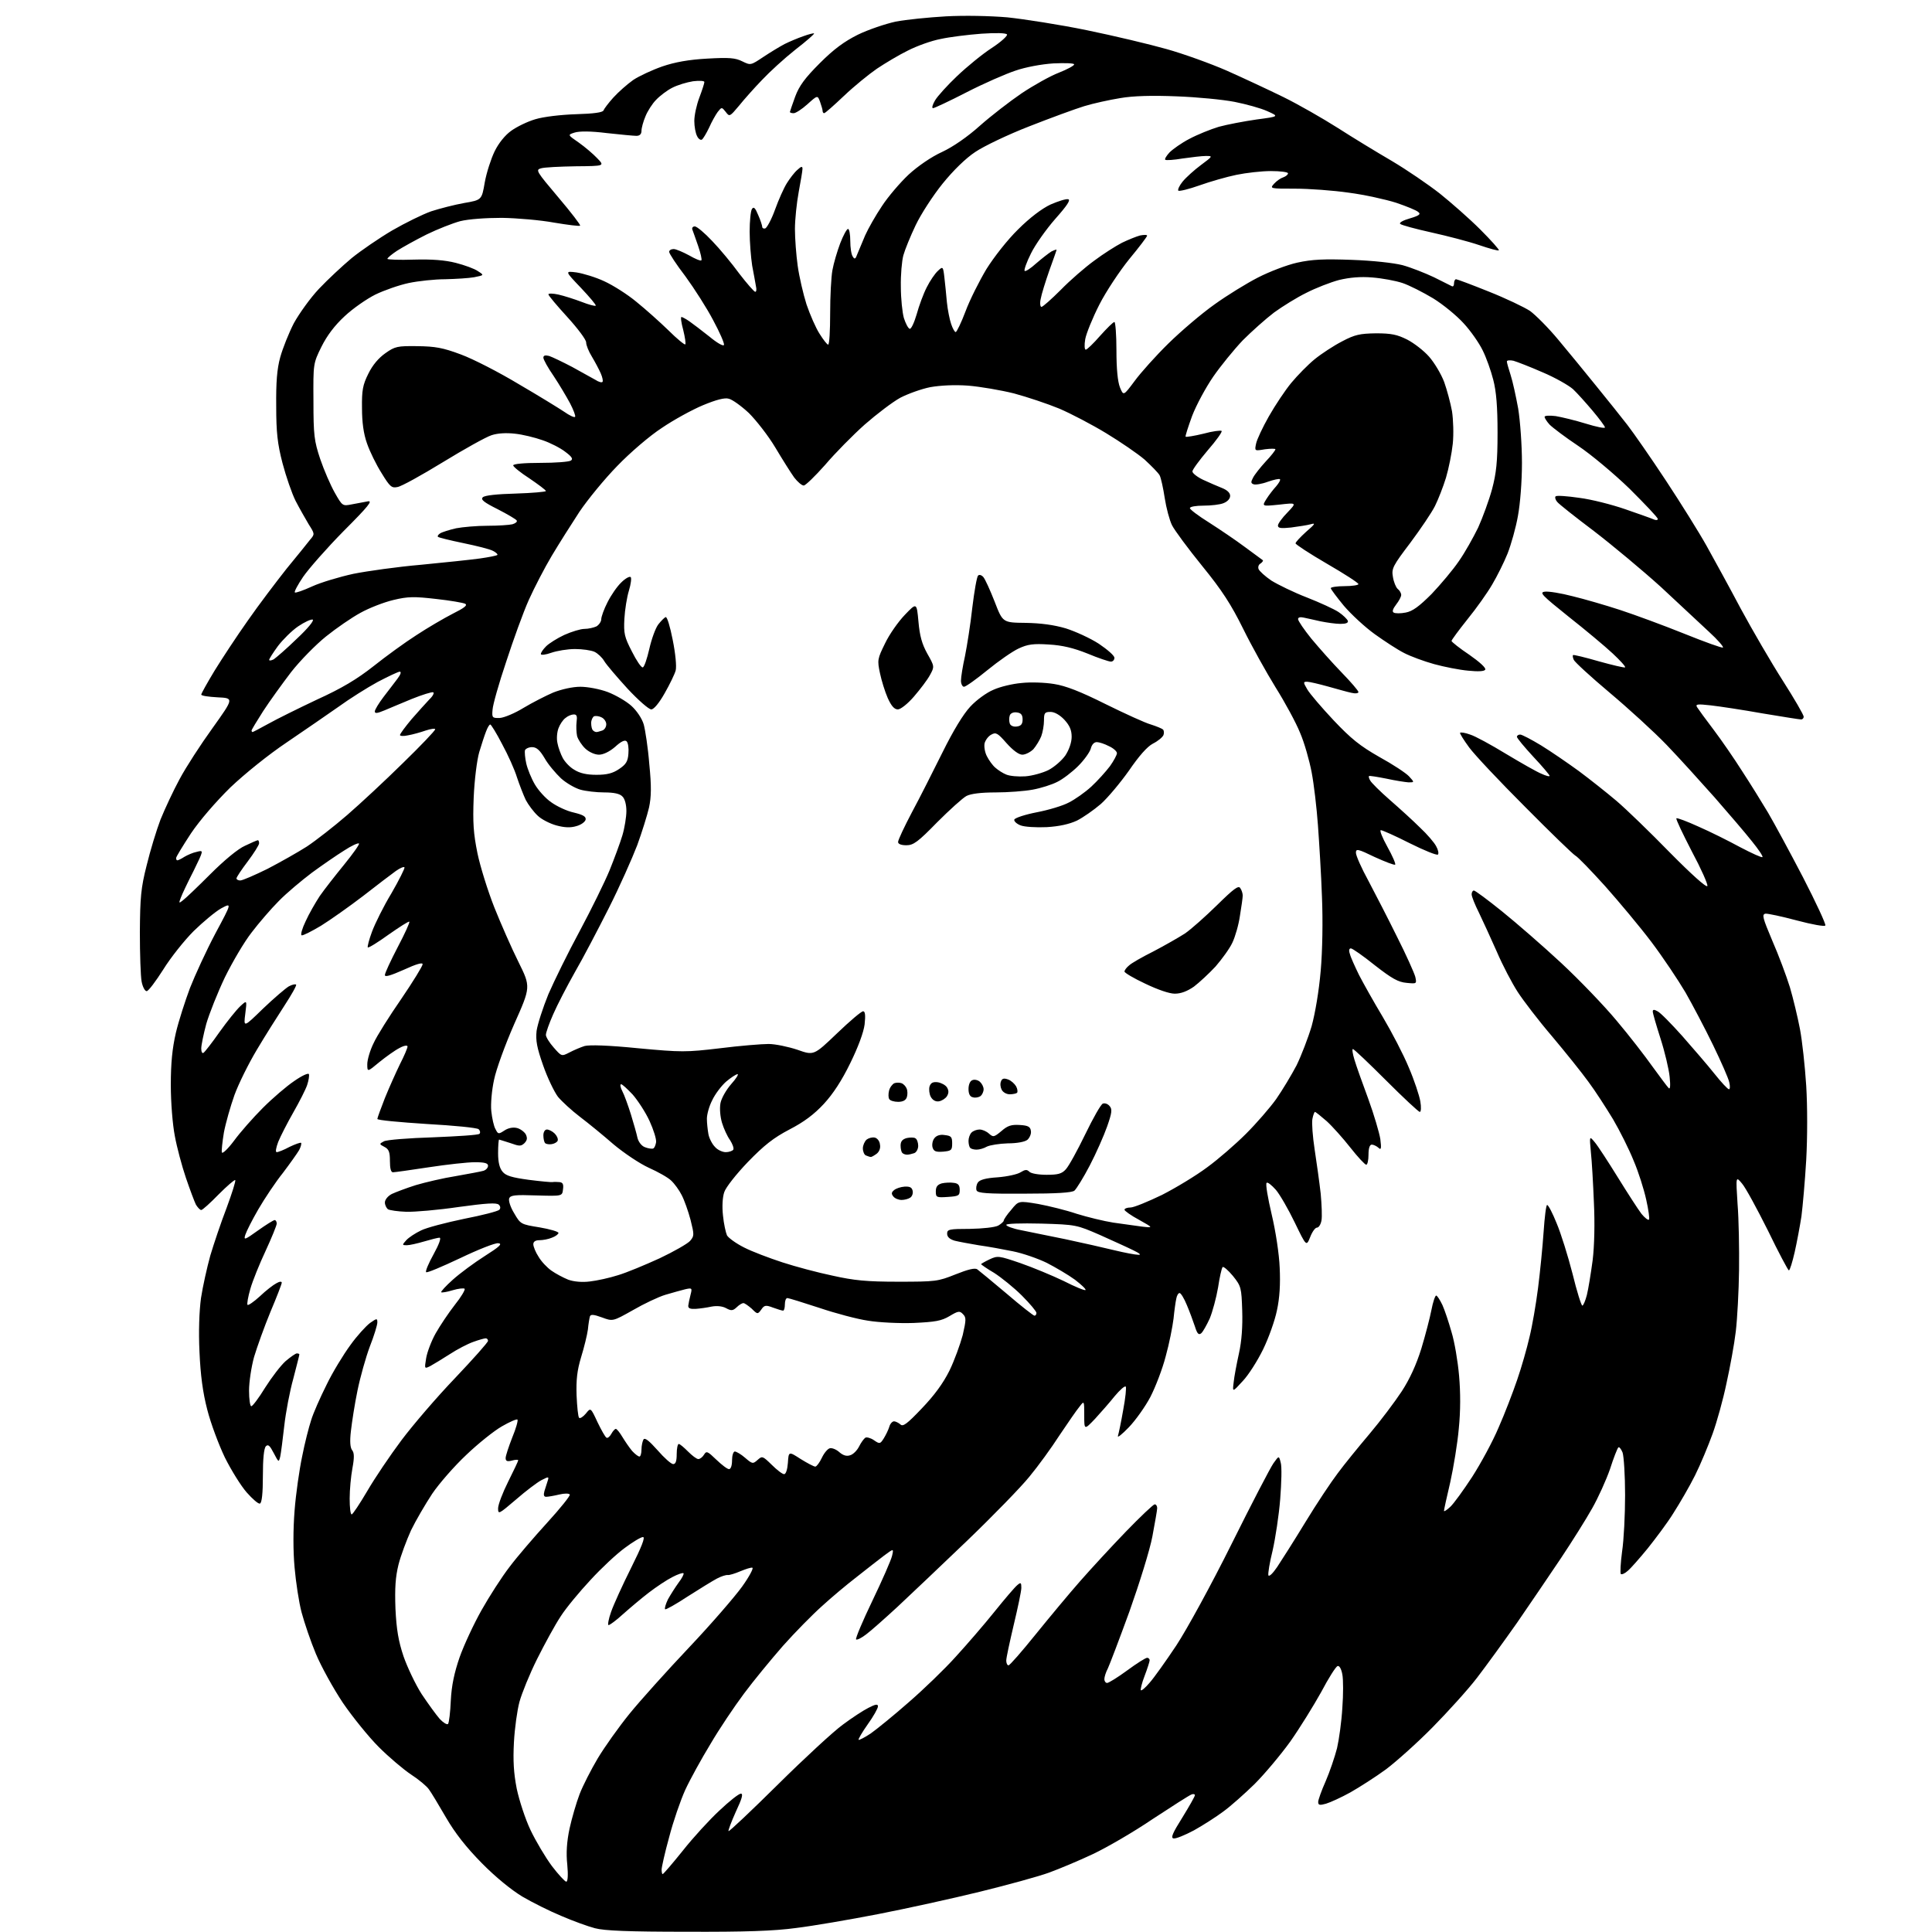 <?xml version="1.0" encoding="UTF-8" standalone="no"?>
<svg 
  version="1.1" 
  xmlns="http://www.w3.org/2000/svg" 
  xmlns:xlink="http://www.w3.org/1999/xlink" 
  xmlns:svg="http://www.w3.org/2000/svg"
  xmlns:rdf="http://www.w3.org/1999/02/22-rdf-syntax-ns#"
  xmlns:cc="http://creativecommons.org/ns#"
  xmlns:dc="http://purl.org/dc/elements/1.1/"
  viewBox="0 0 768 768"
  width="768"
  height="768"
>
<style>svg {background-color: white; }</style>"
<path stroke="none" fill="black" fill-rule="evenodd" d="M273.0,767.9C249.8,767.9 240.2,767.5 236.5,766.5C233.8,765.8 227.7,763.6 223.1,761.6C218.5,759.7 211.5,756.2 207.6,753.9C203.3,751.3 197.0,746.2 191.5,740.6C185.3,734.3 180.9,728.7 177.3,722.5C174.4,717.5 171.4,712.5 170.5,711.3C169.7,710.1 166.5,707.4 163.4,705.4C160.4,703.4 154.6,698.5 150.6,694.5C146.6,690.5 140.2,682.6 136.3,676.9C132.5,671.2 127.7,662.5 125.6,657.5C123.5,652.5 121.0,645.1 119.9,641.0C118.8,636.9 117.6,628.8 117.1,623.1C116.5,616.6 116.5,608.0 117.1,600.5C117.6,593.9 119.0,584.2 120.1,579.0C121.1,573.8 122.8,567.2 123.7,564.5C124.5,561.8 127.3,555.5 129.8,550.5C132.2,545.5 136.5,538.5 139.2,534.8C141.9,531.0 145.5,527.1 147.1,525.9C149.8,524.0 150.0,524.0 150.0,525.7C150.0,526.7 148.7,531.0 147.0,535.3C145.4,539.6 143.2,547.4 142.1,552.8C141.0,558.1 139.9,565.3 139.5,568.8C139.0,573.0 139.2,575.5 140.0,576.5C140.8,577.5 140.9,579.3 140.1,583.6C139.5,586.8 139.0,592.2 139.0,595.7C139.0,599.2 139.3,602.0 139.8,602.0C140.2,602.0 143.0,597.8 146.0,592.7C148.9,587.7 155.1,578.5 159.6,572.5C164.1,566.5 173.7,555.3 180.9,547.8C188.1,540.2 194.0,533.6 194.0,533.0C194.0,532.5 193.6,532.0 193.1,532.0C192.6,532.0 190.4,532.6 188.2,533.4C185.9,534.2 181.7,536.4 178.8,538.3C175.8,540.2 172.4,542.3 171.1,543.0C168.7,544.2 168.7,544.2 169.4,539.9C169.8,537.5 171.5,533.0 173.2,530.0C174.9,527.0 178.3,521.9 180.8,518.7C183.3,515.6 185.0,512.7 184.7,512.3C184.3,512.0 182.2,512.2 179.9,512.9C177.7,513.6 175.6,513.9 175.4,513.7C175.1,513.5 177.2,511.2 180.0,508.7C182.9,506.1 188.6,501.9 192.7,499.3C198.7,495.5 199.8,494.4 198.1,494.2C196.9,494.0 190.1,496.7 183.0,500.1C175.8,503.5 169.7,506.1 169.4,505.7C169.0,505.4 170.4,502.1 172.4,498.5C174.5,494.7 175.5,492.0 174.7,492.0C174.1,492.0 171.3,492.7 168.6,493.5C165.9,494.3 162.8,495.0 161.7,495.0C159.8,495.0 159.8,494.9 161.5,493.0C162.5,491.9 165.1,490.2 167.4,489.1C169.6,488.0 177.3,486.0 184.5,484.5C191.7,483.1 197.9,481.5 198.5,480.9C199.0,480.3 199.0,479.6 198.3,478.9C197.4,478.0 193.3,478.3 182.3,479.8C174.2,481.0 164.8,481.8 161.5,481.7C158.2,481.6 154.9,481.1 154.2,480.7C153.6,480.2 153.0,479.0 153.0,478.0C153.0,476.9 154.2,475.4 155.8,474.6C157.3,473.9 161.5,472.3 165.3,471.1C169.0,470.0 176.2,468.3 181.3,467.5C186.3,466.6 191.3,465.7 192.2,465.4C193.2,465.1 194.0,464.2 194.0,463.4C194.0,462.4 192.7,462.0 188.8,462.0C185.9,462.0 177.7,462.9 170.5,464.0C163.3,465.1 156.9,466.0 156.2,466.0C155.4,466.0 155.0,464.5 155.0,461.5C155.0,458.0 154.6,456.8 152.8,455.9C150.7,454.8 150.7,454.7 152.6,453.7C153.6,453.1 162.5,452.4 172.2,452.1C181.9,451.7 190.2,451.2 190.6,450.7C191.0,450.3 190.9,449.5 190.3,448.9C189.7,448.3 180.4,447.4 169.6,446.8C158.8,446.1 150.0,445.3 150.0,444.8C150.0,444.4 151.4,440.6 153.0,436.5C154.7,432.3 157.4,426.3 159.0,423.0C160.7,419.7 162.0,416.6 162.0,416.0C162.0,415.4 160.6,415.6 158.8,416.6C157.0,417.5 153.4,420.1 150.8,422.2C146.0,426.2 146.0,426.2 146.0,423.0C146.0,421.3 147.1,417.5 148.5,414.7C149.8,411.8 154.8,403.9 159.5,397.1C164.2,390.2 168.0,384.0 168.0,383.3C168.0,382.5 165.5,383.2 160.5,385.5C155.3,387.8 153.0,388.5 153.0,387.6C153.0,386.8 155.3,381.9 158.1,376.5C160.9,371.2 163.0,366.6 162.7,366.4C162.5,366.1 158.8,368.5 154.5,371.5C150.2,374.6 146.5,376.9 146.2,376.6C146.0,376.3 146.7,373.5 147.9,370.3C149.1,367.1 152.5,360.2 155.6,355.1C158.6,349.9 160.9,345.3 160.8,344.8C160.6,344.4 159.1,345.0 157.4,346.2C155.6,347.5 149.8,351.9 144.3,356.2C138.8,360.4 131.3,365.7 127.6,368.0C123.9,370.2 120.4,372.0 119.9,371.8C119.4,371.6 120.1,369.1 121.5,366.2C122.8,363.3 125.4,358.8 127.1,356.2C128.9,353.6 133.3,348.0 136.8,343.7C140.3,339.4 143.0,335.6 142.7,335.3C142.3,335.0 139.7,336.2 136.8,338.1C133.9,339.9 128.1,343.9 124.0,346.9C119.9,350.0 113.9,355.0 110.8,358.2C107.7,361.3 102.8,367.0 100.0,370.7C97.1,374.4 92.4,382.4 89.4,388.5C86.5,394.6 83.2,402.9 82.0,407.0C80.9,411.1 80.0,415.5 80.0,416.8C80.0,418.1 80.4,418.9 80.9,418.5C81.4,418.2 84.3,414.5 87.3,410.2C90.3,406.0 94.0,401.4 95.5,400.0C98.2,397.5 98.2,397.5 97.5,403.0C96.8,408.5 96.8,408.5 104.6,400.9C109.0,396.7 113.6,392.8 114.8,392.1C116.1,391.4 117.4,391.1 117.7,391.4C118.0,391.7 115.9,395.4 113.1,399.7C110.3,404.0 105.3,411.9 102.1,417.3C98.8,422.8 94.8,430.9 93.2,435.3C91.6,439.8 89.7,446.5 89.0,450.2C88.4,453.9 88.0,457.5 88.2,458.1C88.4,458.8 90.6,456.7 93.0,453.5C95.4,450.2 100.6,444.3 104.5,440.4C108.4,436.5 114.0,431.7 117.0,429.7C120.0,427.6 122.6,426.4 122.8,427.0C123.0,427.5 122.7,429.5 122.1,431.3C121.5,433.1 119.0,438.0 116.6,442.2C114.2,446.4 111.5,451.7 110.6,453.9C109.7,456.3 109.4,458.0 110.0,458.0C110.6,458.0 112.9,457.1 115.1,455.9C117.4,454.8 119.4,454.1 119.7,454.3C119.9,454.6 119.6,455.9 118.9,457.2C118.2,458.4 115.3,462.5 112.5,466.2C109.6,469.8 105.2,476.4 102.7,480.7C100.2,485.0 97.9,489.6 97.5,490.9C96.8,493.1 97.3,492.9 102.6,489.1C105.7,486.9 108.7,485.0 109.2,485.0C109.6,485.0 110.0,485.6 110.0,486.4C110.0,487.1 108.0,492.0 105.6,497.2C103.2,502.3 100.4,509.2 99.5,512.4C98.6,515.5 98.1,518.4 98.4,518.7C98.7,519.0 100.9,517.5 103.3,515.3C105.7,513.0 108.7,510.7 109.9,510.1C111.1,509.4 112.0,509.3 112.0,509.9C112.0,510.4 110.0,515.6 107.5,521.5C105.1,527.3 102.2,535.4 101.0,539.4C99.9,543.4 99.0,549.4 99.0,552.8C99.0,556.2 99.4,559.0 99.9,559.0C100.4,559.0 102.9,555.7 105.4,551.6C108.0,547.5 111.6,542.8 113.5,541.1C115.5,539.4 117.5,538.0 118.0,538.0C118.6,538.0 119.0,538.2 119.0,538.4C119.0,538.7 117.9,543.0 116.6,548.0C115.2,553.0 113.6,561.4 113.0,566.8C112.4,572.1 111.7,577.6 111.4,579.0C110.8,581.4 110.8,581.4 108.8,577.6C107.3,574.7 106.6,574.0 105.7,574.9C104.9,575.7 104.5,580.0 104.5,586.7C104.5,593.6 104.1,597.5 103.3,597.7C102.7,597.9 100.4,595.9 98.1,593.3C95.8,590.7 91.9,584.4 89.4,579.4C87.0,574.4 83.8,565.9 82.4,560.4C80.6,553.5 79.7,546.6 79.3,537.4C78.9,529.3 79.2,521.2 79.9,516.0C80.6,511.4 82.3,503.8 83.6,499.1C85.0,494.4 87.9,485.8 90.1,480.1C92.2,474.4 93.8,469.4 93.5,469.1C93.2,468.9 90.3,471.4 86.9,474.8C83.6,478.2 80.5,481.0 80.0,481.0C79.5,481.0 78.6,480.0 77.9,478.9C77.3,477.7 75.5,472.9 73.9,468.2C72.3,463.5 70.3,456.0 69.5,451.6C68.6,447.0 67.9,438.2 67.9,431.3C67.9,422.5 68.5,416.7 69.9,410.6C71.0,405.9 73.6,397.9 75.5,392.8C77.5,387.7 82.0,377.9 85.6,371.1C92.2,358.8 92.2,358.8 87.9,361.1C85.6,362.4 80.7,366.5 77.0,370.1C73.3,373.8 67.8,380.7 64.9,385.4C61.9,390.1 59.0,394.0 58.3,394.0C57.6,394.0 56.7,392.3 56.3,390.2C55.9,388.2 55.6,379.3 55.6,370.5C55.7,356.8 56.0,353.0 58.3,344.0C59.7,338.2 62.2,330.0 63.8,325.8C65.5,321.6 68.9,314.3 71.4,309.7C73.9,305.0 79.8,295.9 84.5,289.4C93.0,277.5 93.0,277.5 86.5,277.2C82.9,277.0 80.0,276.6 80.0,276.1C80.0,275.7 82.4,271.4 85.3,266.6C88.2,261.9 94.1,252.9 98.5,246.7C102.8,240.5 109.8,231.3 113.9,226.1C118.1,221.0 122.3,215.8 123.3,214.5C125.2,212.3 125.1,212.2 122.7,208.4C121.4,206.2 119.0,202.0 117.5,199.1C116.0,196.1 113.7,189.4 112.3,184.1C110.3,176.4 109.8,171.9 109.8,161.5C109.7,152.0 110.1,146.7 111.4,142.0C112.4,138.4 114.8,132.4 116.8,128.5C118.9,124.7 123.3,118.5 126.8,114.8C130.3,111.1 136.1,105.7 139.8,102.6C143.5,99.6 150.8,94.6 155.9,91.6C161.1,88.6 168.0,85.2 171.4,84.0C174.8,82.9 180.6,81.4 184.5,80.7C191.5,79.5 191.5,79.5 192.7,72.5C193.4,68.6 195.2,63.1 196.6,60.2C198.2,56.9 200.8,53.7 203.2,52.0C205.4,50.4 209.7,48.3 212.8,47.4C216.1,46.4 222.9,45.6 229.0,45.4C236.0,45.2 239.6,44.7 239.9,43.9C240.1,43.3 241.9,40.9 243.8,38.8C245.8,36.6 249.3,33.5 251.7,31.8C254.1,30.2 259.3,27.8 263.3,26.4C268.3,24.7 273.8,23.7 281.1,23.3C289.9,22.8 292.3,23.0 295.1,24.4C298.4,26.0 298.4,26.0 303.5,22.6C306.2,20.8 310.0,18.5 311.9,17.5C313.7,16.6 317.0,15.2 319.3,14.4C321.5,13.6 323.5,13.1 323.6,13.3C323.8,13.5 320.5,16.4 316.1,19.8C311.8,23.2 305.9,28.6 302.9,31.8C299.9,34.9 295.8,39.5 293.8,42.0C290.1,46.4 290.0,46.5 288.5,44.5C286.9,42.5 286.9,42.5 285.3,44.5C284.5,45.6 282.9,48.4 281.9,50.7C280.8,53.0 279.5,55.2 279.0,55.5C278.5,55.8 277.6,55.2 277.1,54.1C276.5,53.0 276.0,50.3 276.0,48.1C276.0,45.8 276.9,41.7 278.0,38.8C279.1,35.9 280.0,33.1 280.0,32.6C280.0,32.1 278.0,32.0 275.5,32.3C273.0,32.7 269.3,33.8 267.2,34.9C265.2,35.9 262.3,38.1 260.8,39.7C259.3,41.2 257.4,44.2 256.6,46.2C255.7,48.3 255.0,50.9 255.0,52.0C255.0,53.3 254.3,54.0 253.0,54.0C252.0,54.0 246.6,53.5 241.2,52.9C234.8,52.1 230.3,52.1 228.4,52.7C225.6,53.6 225.6,53.6 230.1,56.7C232.5,58.4 235.8,61.2 237.4,62.9C240.4,66.0 240.4,66.0 228.9,66.1C222.6,66.2 216.4,66.5 215.1,66.9C212.8,67.5 213.2,68.1 221.9,78.4C227.0,84.4 230.9,89.5 230.6,89.7C230.4,90.0 225.7,89.4 220.3,88.5C214.9,87.5 205.6,86.7 199.5,86.6C193.0,86.6 186.3,87.1 183.0,87.9C180.0,88.7 173.9,91.1 169.6,93.2C165.2,95.4 160.0,98.3 157.8,99.7C155.7,101.1 154.0,102.5 154.0,102.9C154.0,103.2 158.7,103.4 164.5,103.2C171.7,103.0 176.9,103.4 181.2,104.5C184.7,105.4 188.6,106.8 190.0,107.8C192.5,109.4 192.5,109.4 188.5,110.2C186.3,110.6 181.1,110.9 177.0,111.0C172.9,111.0 166.3,111.7 162.5,112.5C158.7,113.3 152.7,115.4 149.2,117.1C145.8,118.8 140.3,122.6 137.0,125.7C133.0,129.4 130.0,133.4 127.8,137.8C124.5,144.5 124.5,144.5 124.6,159.5C124.6,173.0 124.9,175.3 127.3,182.5C128.8,186.9 131.4,192.9 133.1,195.9C136.1,201.2 136.2,201.2 139.8,200.5C141.9,200.1 144.7,199.6 146.2,199.3C148.3,198.9 146.5,201.2 136.6,211.1C129.9,217.9 122.7,226.1 120.5,229.3C118.4,232.4 116.9,235.2 117.2,235.5C117.5,235.8 120.6,234.7 124.1,233.1C127.6,231.5 135.0,229.3 140.5,228.1C146.0,227.0 158.1,225.3 167.4,224.5C176.7,223.6 187.2,222.5 190.8,222.0C194.3,221.5 197.4,220.9 197.7,220.6C198.0,220.4 197.2,219.6 196.0,219.0C194.8,218.3 189.5,217.0 184.2,215.9C178.9,214.8 174.4,213.7 174.1,213.4C173.8,213.1 174.2,212.5 175.0,212.0C175.8,211.5 178.7,210.6 181.3,210.0C183.9,209.5 189.6,209.0 193.8,209.0C198.0,209.0 202.5,208.7 203.7,208.4C205.0,208.0 205.7,207.4 205.4,206.9C205.1,206.4 201.7,204.4 197.8,202.4C192.4,199.7 191.0,198.6 191.9,197.7C192.6,196.9 197.7,196.4 205.0,196.2C211.6,196.0 217.0,195.5 217.0,195.2C217.0,194.8 214.0,192.6 210.5,190.2C206.9,187.9 204.0,185.5 204.0,185.0C204.0,184.4 208.3,184.0 214.8,184.0C220.7,184.0 226.1,183.6 226.9,183.1C227.9,182.5 227.4,181.6 224.7,179.6C222.8,178.1 218.7,176.0 215.7,175.0C212.6,173.9 207.7,172.7 204.7,172.4C201.3,172.0 197.8,172.2 195.4,173.0C193.2,173.7 184.6,178.5 176.1,183.7C167.6,188.9 159.5,193.4 158.0,193.6C155.7,194.1 155.0,193.5 151.7,188.1C149.6,184.8 147.0,179.5 145.9,176.3C144.5,172.4 143.9,167.8 143.9,162.2C143.8,155.2 144.2,153.0 146.4,148.6C148.1,145.1 150.5,142.3 153.2,140.4C157.0,137.7 158.0,137.5 165.9,137.6C173.0,137.7 176.0,138.2 183.2,140.9C188.1,142.7 198.4,148.0 206.2,152.7C214.1,157.3 222.2,162.3 224.3,163.7C226.3,165.1 228.3,166.1 228.6,165.7C228.9,165.4 228.0,163.0 226.6,160.3C225.2,157.7 222.3,152.8 220.1,149.5C217.8,146.2 216.0,142.9 216.0,142.2C216.0,141.3 216.7,141.1 218.3,141.5C219.5,141.9 223.7,143.9 227.5,145.9C231.3,148.0 235.5,150.3 236.7,151.0C237.9,151.8 239.2,152.2 239.5,151.8C239.8,151.5 239.5,150.0 238.8,148.4C238.1,146.8 236.5,143.8 235.3,141.8C234.0,139.7 233.0,137.2 233.0,136.1C233.0,135.0 229.6,130.5 225.5,126.0C221.4,121.5 218.0,117.5 218.0,117.0C218.0,116.6 219.8,116.6 222.0,117.1C224.2,117.6 228.3,118.9 231.2,120.0C234.0,121.1 236.6,121.8 236.8,121.5C237.1,121.3 234.4,118.1 230.9,114.4C224.5,107.7 224.5,107.7 229.2,108.3C231.8,108.7 236.8,110.2 240.2,111.8C243.7,113.4 249.4,117.0 253.0,120.0C256.6,122.9 262.3,128.0 265.7,131.3C269.1,134.7 272.2,137.2 272.4,136.9C272.7,136.6 272.3,134.1 271.6,131.2C270.8,128.3 270.5,126.0 270.9,126.0C271.2,126.0 272.7,126.8 274.0,127.7C275.4,128.7 279.0,131.4 282.0,133.8C285.0,136.3 287.6,137.8 287.8,137.1C288.0,136.5 286.1,132.1 283.5,127.3C281.0,122.5 276.0,114.7 272.5,109.9C268.9,105.2 266.0,100.8 266.0,100.1C266.0,99.5 266.8,99.0 267.8,99.0C268.7,99.0 271.5,100.2 273.9,101.5C276.3,102.9 278.5,103.8 278.8,103.5C279.1,103.2 278.5,100.6 277.5,97.7C276.5,94.9 275.5,91.9 275.2,91.2C275.0,90.6 275.4,90.0 276.2,90.0C277.0,90.0 280.1,92.6 283.1,95.8C286.1,98.9 291.0,104.8 293.9,108.8C296.9,112.7 299.8,116.0 300.2,116.0C300.7,116.0 300.8,115.0 300.5,113.8C300.3,112.5 299.6,108.8 299.0,105.6C298.5,102.3 298.0,96.2 298.0,92.1C298.0,87.9 298.4,83.9 298.9,83.1C299.6,82.0 300.2,82.6 301.4,85.5C302.3,87.5 303.0,89.7 303.0,90.2C303.0,90.7 303.6,91.0 304.2,90.8C304.9,90.5 306.7,87.2 308.1,83.3C309.5,79.4 311.6,74.7 312.8,72.8C314.0,70.9 315.8,68.5 317.0,67.5C318.5,66.1 319.0,66.0 319.0,67.1C319.0,67.9 318.3,72.0 317.5,76.3C316.7,80.6 316.0,87.3 316.0,91.0C316.0,94.8 316.5,101.4 317.1,105.7C317.7,110.0 319.3,116.9 320.6,121.0C322.0,125.1 324.3,130.4 325.8,132.7C327.3,135.1 328.8,137.0 329.2,137.0C329.7,137.0 330.0,131.4 330.0,124.6C330.0,117.8 330.4,110.1 330.9,107.4C331.4,104.6 332.8,99.9 334.0,96.7C335.2,93.6 336.6,91.0 337.1,91.0C337.6,91.0 338.0,93.1 338.0,95.8C338.0,98.4 338.4,101.2 339.0,102.0C339.7,103.2 340.1,103.0 340.8,101.0C341.4,99.6 342.8,96.3 343.9,93.6C345.1,90.9 348.1,85.6 350.6,81.9C353.0,78.2 357.8,72.6 361.2,69.4C364.9,66.0 370.3,62.3 374.5,60.4C378.8,58.4 384.6,54.4 389.5,50.0C393.9,46.1 401.4,40.3 406.1,37.1C410.9,33.9 417.5,30.2 420.9,28.9C424.2,27.6 427.0,26.1 427.0,25.6C427.0,25.1 423.3,25.0 418.8,25.2C414.0,25.5 407.6,26.7 403.6,28.1C399.7,29.4 391.0,33.2 384.2,36.7C377.4,40.2 371.4,43.0 370.9,43.0C370.3,43.0 370.7,41.6 371.7,39.9C372.7,38.2 376.7,33.8 380.5,30.2C384.4,26.5 390.5,21.5 394.2,19.1C397.9,16.7 400.6,14.2 400.3,13.7C399.9,13.1 396.0,13.0 390.1,13.4C384.8,13.8 377.5,14.7 373.9,15.5C370.2,16.2 364.4,18.3 360.9,20.1C357.4,21.8 351.9,25.1 348.6,27.3C345.4,29.5 339.5,34.3 335.5,38.1C331.5,41.9 328.0,45.0 327.6,45.0C327.3,45.0 327.0,44.6 327.0,44.1C327.0,43.6 326.5,41.9 326.0,40.5C325.0,37.8 325.0,37.8 321.0,41.4C318.8,43.4 316.3,45.0 315.5,45.0C314.7,45.0 314.0,44.8 314.0,44.5C314.0,44.3 315.0,41.5 316.1,38.4C317.7,34.1 320.0,31.0 325.9,25.1C331.5,19.5 335.6,16.5 341.0,13.8C345.1,11.8 351.9,9.5 356.0,8.6C360.1,7.8 369.1,6.9 376.0,6.5C383.3,6.1 393.5,6.3 400.5,6.9C407.1,7.6 421.3,9.8 432.0,12.0C442.7,14.2 457.0,17.6 463.7,19.5C470.5,21.4 481.3,25.3 487.7,28.1C494.2,31.0 504.3,35.7 510.2,38.6C516.1,41.5 525.7,47.0 531.7,50.8C537.6,54.6 547.3,60.5 553.3,64.0C559.2,67.5 567.7,73.3 572.3,76.9C576.8,80.5 584.1,86.9 588.4,91.2C592.7,95.5 596.1,99.3 595.8,99.5C595.6,99.8 592.0,98.8 587.9,97.4C583.8,96.0 575.3,93.8 569.0,92.4C562.7,91.0 557.1,89.5 556.6,89.0C556.1,88.5 557.7,87.6 560.5,86.8C564.2,85.7 564.9,85.1 563.8,84.3C563.1,83.6 559.1,82.0 555.0,80.6C550.9,79.3 542.4,77.4 536.2,76.6C530.0,75.7 520.4,75.0 514.8,75.0C504.8,75.0 504.7,75.0 506.5,73.0C507.5,71.9 509.1,70.8 510.1,70.5C511.2,70.1 512.0,69.4 512.0,68.9C512.0,68.4 509.0,68.0 505.2,68.0C501.5,68.0 495.4,68.7 491.5,69.5C487.6,70.3 481.0,72.2 476.8,73.7C472.6,75.2 468.8,76.1 468.4,75.8C468.1,75.4 468.8,73.8 470.1,72.2C471.4,70.6 474.7,67.6 477.4,65.6C482.1,62.1 482.2,62.0 479.4,62.0C477.8,62.0 473.6,62.5 470.1,63.0C466.6,63.6 463.5,63.8 463.2,63.5C462.9,63.2 463.7,61.9 464.9,60.6C466.2,59.3 469.7,56.8 472.8,55.2C476.0,53.5 481.2,51.4 484.5,50.4C487.8,49.5 494.6,48.2 499.5,47.5C508.5,46.3 508.5,46.3 503.8,44.2C501.2,43.0 495.3,41.4 490.8,40.5C486.2,39.6 475.9,38.6 467.8,38.3C458.1,37.9 450.4,38.1 445.3,39.0C441.0,39.7 434.6,41.1 431.0,42.2C427.4,43.3 417.6,46.9 409.2,50.2C400.7,53.5 391.1,58.1 387.7,60.4C383.9,62.9 378.9,67.8 374.7,73.0C370.9,77.7 366.1,85.1 364.0,89.5C361.9,93.9 359.7,99.3 359.1,101.5C358.5,103.7 358.0,109.3 358.1,114.0C358.1,118.7 358.7,124.3 359.3,126.4C360.0,128.6 361.0,130.5 361.6,130.7C362.2,130.9 363.4,128.3 364.4,124.9C365.3,121.6 367.1,116.7 368.4,114.2C369.7,111.6 371.7,108.7 372.8,107.7C374.8,105.8 374.9,105.9 375.4,110.2C375.7,112.5 376.1,117.0 376.4,120.1C376.7,123.1 377.5,127.1 378.1,128.8C378.7,130.6 379.5,132.0 379.9,132.0C380.3,132.0 382.1,128.3 383.8,123.8C385.5,119.2 389.3,111.7 392.1,107.0C395.1,102.2 400.5,95.3 404.7,91.2C409.4,86.5 414.2,82.9 417.6,81.3C420.6,80.0 423.7,79.0 424.6,79.2C425.7,79.4 424.3,81.6 419.5,87.0C415.9,91.1 411.5,97.3 409.8,100.8C408.1,104.2 407.0,107.3 407.3,107.7C407.7,108.0 409.7,106.7 411.9,104.7C414.1,102.8 416.8,100.7 417.9,100.0C419.1,99.4 420.0,99.1 420.0,99.3C420.0,99.5 418.7,103.2 417.1,107.6C415.6,111.9 414.0,117.0 413.7,118.8C413.3,120.5 413.5,122.0 414.0,122.0C414.5,122.0 418.0,118.9 421.7,115.2C425.4,111.4 431.4,106.2 435.0,103.6C438.6,100.9 443.5,97.8 446.0,96.5C448.5,95.3 451.7,94.0 453.2,93.6C454.8,93.3 456.0,93.3 456.0,93.7C455.9,94.2 452.8,98.3 448.9,103.0C445.1,107.7 439.7,115.8 437.0,121.1C434.3,126.4 431.8,132.6 431.4,134.8C431.0,137.1 431.1,139.0 431.6,139.0C432.1,139.0 434.7,136.5 437.3,133.5C440.0,130.5 442.5,128.0 443.0,128.0C443.4,128.0 443.8,133.1 443.8,139.2C443.8,146.7 444.3,151.7 445.2,154.0C446.6,157.4 446.6,157.4 451.0,151.5C453.4,148.2 459.5,141.4 464.5,136.5C469.5,131.6 477.7,124.6 482.8,121.0C487.8,117.4 495.6,112.6 500.1,110.3C504.6,108.0 511.6,105.3 515.7,104.4C521.6,103.1 526.3,102.9 537.4,103.3C545.8,103.6 553.9,104.5 557.5,105.4C560.8,106.3 566.4,108.5 570.0,110.2C573.6,112.0 576.8,113.6 577.2,113.8C577.7,114.0 578.0,113.5 578.0,112.6C578.0,111.7 578.4,111.0 578.8,111.0C579.2,111.0 585.1,113.2 591.8,115.9C598.6,118.6 605.9,122.1 608.2,123.6C610.4,125.2 615.5,130.3 619.4,135.0C623.3,139.7 630.1,147.9 634.5,153.4C638.9,158.8 644.5,165.8 646.9,168.9C649.3,172.0 656.2,181.9 662.2,191.0C668.2,200.1 675.5,211.8 678.4,217.0C681.3,222.2 687.5,233.5 692.0,242.0C696.6,250.5 704.1,263.4 708.7,270.6C713.3,277.8 717.0,284.2 717.0,284.9C717.0,285.5 716.5,286.0 716.0,286.0C715.4,286.0 708.5,284.9 700.7,283.6C692.9,282.2 683.6,280.8 680.1,280.4C674.7,279.8 673.9,279.9 674.6,281.1C675.1,281.9 678.0,285.9 681.2,290.1C684.3,294.2 689.4,301.6 692.5,306.5C695.7,311.4 700.3,318.8 702.8,323.0C705.2,327.1 711.5,338.7 716.7,348.7C721.9,358.8 725.9,367.4 725.6,367.9C725.3,368.4 720.3,367.5 714.3,365.9C708.3,364.3 702.7,363.1 701.8,363.2C700.3,363.5 700.7,364.9 704.5,373.9C707.0,379.6 710.1,387.9 711.5,392.4C712.8,396.8 714.6,404.3 715.5,409.0C716.4,413.7 717.5,423.8 718.0,431.6C718.5,439.8 718.5,452.0 718.0,461.1C717.5,469.6 716.6,479.6 716.1,483.5C715.5,487.4 714.3,493.8 713.4,497.8C712.5,501.7 711.5,505.0 711.1,505.0C710.8,505.0 707.0,497.9 702.8,489.2C698.5,480.6 693.9,472.1 692.5,470.5C690.0,467.5 690.0,467.5 690.7,478.5C691.2,484.6 691.4,496.4 691.3,504.8C691.2,513.2 690.6,524.2 690.0,529.3C689.4,534.4 687.7,543.6 686.3,549.9C685.0,556.2 682.5,565.2 680.8,569.9C679.1,574.6 676.0,582.1 673.8,586.5C671.6,590.9 667.7,597.6 665.2,601.5C662.8,605.4 658.1,611.6 655.0,615.5C651.8,619.4 648.3,623.4 647.1,624.4C645.9,625.5 644.7,626.0 644.3,625.7C644.0,625.3 644.2,621.3 644.8,616.8C645.5,612.2 646.0,602.1 646.0,594.3C646.0,586.5 645.5,578.9 645.0,577.4C644.4,575.9 643.6,575.0 643.3,575.4C642.9,575.8 641.4,579.6 640.0,584.0C638.5,588.3 635.3,595.4 632.9,599.6C630.5,603.9 624.9,612.8 620.5,619.4C616.0,626.1 608.2,637.6 603.1,645.0C597.9,652.4 590.7,662.3 587.1,667.0C583.5,671.7 575.5,680.5 569.5,686.6C563.5,692.7 555.1,700.2 551.0,703.3C546.9,706.3 540.5,710.4 536.8,712.5C533.2,714.5 528.8,716.5 527.1,717.0C524.6,717.7 524.0,717.6 524.0,716.3C524.0,715.5 525.3,711.8 527.0,708.0C528.6,704.3 530.6,698.4 531.5,694.9C532.3,691.4 533.3,684.2 533.6,678.9C534.0,673.6 534.0,667.6 533.6,665.6C533.2,663.4 532.4,662.0 531.7,662.3C531.0,662.5 528.1,667.1 525.2,672.6C522.2,678.0 516.7,686.9 512.9,692.3C509.0,697.7 502.6,705.3 498.7,709.2C494.7,713.1 489.2,718.0 486.3,720.1C483.5,722.2 478.2,725.6 474.6,727.6C471.0,729.5 467.4,731.0 466.5,730.8C465.3,730.6 466.1,728.7 470.0,722.5C472.7,718.1 475.0,714.1 475.0,713.6C475.0,713.2 474.3,713.0 473.5,713.4C472.7,713.7 465.8,718.1 458.2,723.1C450.7,728.2 440.0,734.4 434.5,737.0C429.0,739.6 421.1,742.9 417.0,744.4C412.9,745.9 400.5,749.3 389.5,752.0C378.5,754.7 360.3,758.7 349.0,760.9C337.7,763.1 323.1,765.6 316.5,766.4C307.8,767.6 296.1,768.0 273.0,767.9zM225.1,748.0C225.7,748.0 225.9,745.4 225.5,741.2C225.0,736.7 225.3,732.1 226.4,726.9C227.3,722.8 229.1,716.6 230.4,713.2C231.7,709.8 235.0,703.4 237.6,699.0C240.3,694.5 245.9,686.6 250.2,681.3C254.5,676.0 265.2,664.1 274.0,654.8C282.8,645.5 292.2,634.6 295.0,630.7C297.8,626.8 299.6,623.4 299.1,623.2C298.6,623.0 296.5,623.7 294.3,624.6C292.2,625.5 289.9,626.2 289.3,626.1C288.6,626.0 286.7,626.6 285.0,627.5C283.3,628.4 278.1,631.6 273.4,634.6C268.7,637.7 264.6,640.0 264.4,639.7C264.1,639.4 264.6,637.7 265.5,635.8C266.5,634.0 268.4,631.0 269.7,629.2C271.1,627.4 272.0,625.6 271.7,625.4C271.4,625.1 269.4,625.8 267.3,626.9C265.1,628.0 260.9,630.8 257.9,633.1C254.9,635.4 250.3,639.3 247.6,641.7C245.0,644.1 242.4,646.0 241.9,646.0C241.5,646.0 241.9,643.6 242.9,640.8C243.9,637.9 247.5,630.0 250.9,623.2C255.0,615.0 256.6,611.0 255.6,611.0C254.8,611.0 251.6,612.9 248.4,615.3C245.1,617.7 239.0,623.4 234.7,628.1C230.4,632.7 225.0,639.2 222.9,642.5C220.7,645.8 216.5,653.5 213.5,659.5C210.5,665.5 207.4,673.2 206.5,676.5C205.6,679.8 204.6,687.0 204.3,692.5C203.9,700.0 204.2,704.8 205.4,711.0C206.4,715.7 208.8,723.1 210.9,727.5C213.0,731.9 216.8,738.3 219.4,741.8C222.0,745.2 224.6,748.0 225.1,748.0zM263.4,745.0C263.7,745.0 267.3,740.8 271.4,735.7C275.5,730.5 282.1,723.3 286.0,719.7C289.9,716.0 293.7,713.0 294.5,713.0C295.5,713.0 295.0,714.9 292.5,720.2C290.7,724.2 289.4,727.7 289.6,727.9C289.8,728.2 298.7,719.8 309.3,709.3C319.8,698.9 331.4,688.2 335.0,685.6C338.6,682.9 343.2,679.9 345.2,678.9C348.1,677.4 349.0,677.3 349.0,678.3C349.0,679.1 347.2,682.3 344.9,685.5C342.7,688.6 341.1,691.4 341.3,691.6C341.5,691.8 343.7,690.7 346.1,689.1C348.5,687.4 355.3,681.9 361.2,676.7C367.1,671.6 375.6,663.4 379.9,658.6C384.3,653.8 391.3,645.7 395.3,640.7C399.4,635.6 403.5,630.8 404.4,630.1C405.8,628.9 406.0,629.1 406.0,631.2C406.0,632.5 404.6,639.1 403.0,645.8C401.4,652.6 400.0,659.0 400.0,660.1C400.0,661.1 400.4,662.0 400.9,662.0C401.4,662.0 406.2,656.5 411.6,649.8C417.1,643.0 425.0,633.5 429.4,628.5C433.7,623.6 441.9,614.7 447.6,608.8C453.4,602.8 458.5,598.0 459.0,598.0C459.6,598.0 460.0,598.7 460.0,599.5C460.0,600.3 459.1,605.3 458.1,610.7C457.1,616.1 452.9,629.5 449.0,640.5C445.0,651.5 441.1,661.7 440.4,663.2C439.6,664.7 439.0,666.6 439.0,667.5C439.0,668.3 439.5,669.0 440.1,669.0C440.7,669.0 444.3,666.8 448.1,664.0C451.9,661.2 455.4,659.0 456.0,659.0C456.5,659.0 457.0,659.4 457.0,660.0C457.0,660.5 456.1,663.3 455.0,666.2C453.9,669.0 453.3,671.6 453.5,671.9C453.8,672.2 455.4,670.8 457.0,668.9C458.7,667.0 463.4,660.4 467.6,654.1C471.8,647.7 481.5,630.0 489.6,613.7C497.5,597.8 505.0,583.4 506.2,581.7C508.4,578.6 508.4,578.6 509.1,581.4C509.6,583.0 509.4,589.5 508.9,595.9C508.4,602.3 507.0,611.4 505.9,616.3C504.7,621.1 504.0,625.5 504.2,626.2C504.5,626.9 506.0,625.4 507.7,622.9C509.3,620.5 514.4,612.5 518.9,605.1C523.4,597.7 529.2,589.0 531.8,585.6C534.3,582.2 540.0,575.2 544.4,570.0C548.8,564.8 554.5,557.2 557.2,553.1C560.4,548.2 563.0,542.5 565.0,536.1C566.6,530.8 568.4,523.9 569.0,520.8C569.6,517.6 570.5,515.0 570.9,515.0C571.3,515.0 572.4,516.7 573.4,518.8C574.3,520.8 575.9,525.6 577.0,529.5C578.2,533.4 579.5,541.1 580.0,546.8C580.6,553.5 580.6,560.9 579.9,567.8C579.4,573.7 577.8,583.3 576.5,589.2C575.1,595.1 574.0,600.2 574.0,600.6C574.0,601.0 575.1,600.3 576.5,599.0C577.9,597.7 581.8,592.3 585.2,587.1C588.6,581.8 593.4,573.0 595.7,567.5C598.1,562.1 601.4,553.5 603.1,548.5C604.8,543.6 607.0,535.9 608.0,531.5C609.1,527.1 610.6,518.3 611.4,512.0C612.2,505.7 613.2,495.7 613.6,489.8C614.0,483.8 614.6,479.0 615.0,479.0C615.5,479.0 617.2,482.3 618.8,486.3C620.5,490.3 623.3,499.3 625.1,506.3C626.8,513.3 628.6,519.0 629.0,519.0C629.4,519.0 630.2,517.1 630.8,514.8C631.4,512.4 632.4,506.2 633.1,501.0C633.8,495.3 634.0,486.2 633.6,478.0C633.3,470.6 632.8,461.6 632.4,458.0C631.8,451.5 631.8,451.5 633.9,454.0C635.1,455.4 639.2,461.7 643.1,468.0C647.0,474.3 651.2,480.8 652.5,482.5C653.8,484.1 655.2,485.2 655.5,484.8C655.8,484.5 655.3,480.9 654.4,476.9C653.5,472.8 651.3,465.8 649.4,461.4C647.6,456.9 643.9,449.5 641.2,444.9C638.4,440.3 634.1,433.6 631.4,430.0C628.8,426.4 622.3,418.3 617.0,412.0C611.6,405.7 605.5,397.7 603.3,394.3C601.1,390.9 597.3,383.7 595.0,378.3C592.6,372.9 589.4,365.9 587.9,362.8C586.3,359.6 585.0,356.4 585.0,355.5C585.0,354.7 585.4,354.0 585.9,354.0C586.4,354.0 591.4,357.7 597.1,362.3C602.8,366.9 613.4,376.1 620.6,382.8C627.8,389.5 637.7,399.8 642.6,405.7C647.6,411.6 654.0,419.9 656.9,424.0C659.9,428.1 662.7,431.9 663.3,432.5C663.9,433.2 664.1,431.7 663.7,428.0C663.4,425.0 661.8,418.2 660.1,412.9C658.4,407.6 657.0,402.8 657.0,402.1C657.0,401.3 657.5,401.2 658.9,402.0C660.0,402.5 664.4,407.0 668.7,411.8C673.0,416.7 678.8,423.4 681.5,426.8C684.2,430.2 686.8,433.0 687.3,433.0C687.7,433.0 687.8,431.8 687.4,430.2C687.1,428.7 684.2,422.1 681.0,415.5C677.8,408.9 672.8,399.4 670.0,394.5C667.1,389.6 661.1,380.6 656.5,374.5C651.9,368.4 643.6,358.5 638.1,352.3C632.5,346.1 627.2,340.6 626.2,340.1C625.3,339.6 616.3,330.9 606.3,320.8C596.2,310.7 586.2,300.1 584.0,297.1C581.8,294.1 580.2,291.5 580.4,291.3C580.7,291.0 582.5,291.3 584.4,292.0C586.4,292.6 592.8,296.1 598.7,299.7C604.7,303.3 611.0,306.9 612.8,307.6C614.5,308.4 616.0,308.8 616.0,308.4C616.0,308.1 613.1,304.6 609.5,300.8C605.9,296.9 603.0,293.4 603.0,292.9C603.0,292.4 603.6,292.0 604.3,292.0C605.0,292.0 608.8,294.0 612.6,296.3C616.5,298.7 623.2,303.3 627.6,306.5C631.9,309.7 638.6,315.0 642.5,318.3C646.4,321.6 656.0,330.9 663.8,338.9C672.3,347.5 678.4,353.0 678.7,352.2C679.0,351.6 676.2,345.3 672.5,338.4C668.9,331.4 666.1,325.6 666.4,325.3C666.6,325.0 670.6,326.5 675.2,328.6C679.8,330.6 687.2,334.3 691.8,336.8C696.4,339.2 700.3,341.0 700.6,340.7C700.9,340.4 699.0,337.6 696.4,334.4C693.8,331.1 687.1,323.3 681.6,317.0C676.0,310.7 667.5,301.3 662.5,296.1C657.6,291.0 647.3,281.6 639.8,275.3C632.3,269.0 625.9,263.1 625.6,262.3C625.2,261.4 625.1,260.6 625.3,260.4C625.5,260.2 630.1,261.3 635.6,262.9C641.0,264.4 645.7,265.5 646.0,265.3C646.3,265.0 644.0,262.5 641.0,259.7C638.0,256.9 630.1,250.3 623.5,245.1C612.9,236.6 611.8,235.5 614.1,235.2C615.6,235.0 620.5,235.8 625.1,237.0C629.7,238.1 638.3,240.6 644.1,242.5C649.9,244.4 661.3,248.6 669.5,251.9C677.7,255.2 684.6,257.7 684.9,257.4C685.2,257.1 682.8,254.3 679.4,251.2C676.1,248.1 667.4,240.0 660.2,233.3C652.9,226.7 640.9,216.7 633.6,211.1C626.3,205.6 619.7,200.4 619.0,199.5C618.3,198.7 618.0,197.6 618.4,197.3C618.8,196.9 623.0,197.2 627.8,197.9C632.6,198.5 640.8,200.6 646.0,202.4C651.2,204.2 656.3,206.0 657.2,206.4C658.2,206.9 659.0,206.8 659.0,206.3C659.0,205.7 653.9,200.4 647.8,194.3C641.6,188.3 632.4,180.6 627.3,177.2C622.2,173.8 617.2,170.0 616.0,168.8C614.9,167.6 614.0,166.2 614.0,165.7C614.0,165.2 615.9,165.1 618.4,165.4C620.8,165.8 626.2,167.1 630.4,168.4C634.6,169.7 638.0,170.4 638.0,169.9C638.0,169.5 635.8,166.5 633.1,163.3C630.4,160.1 626.9,156.2 625.3,154.7C623.6,153.2 618.2,150.1 613.2,148.0C608.2,145.8 603.0,143.8 601.6,143.4C600.2,143.1 599.0,143.2 599.0,143.7C599.0,144.2 599.7,146.6 600.5,149.1C601.3,151.5 602.6,157.5 603.5,162.4C604.3,167.3 605.0,177.0 605.0,184.0C605.0,191.4 604.3,200.3 603.4,205.1C602.6,209.7 600.7,216.4 599.3,220.0C597.9,223.5 595.1,229.1 593.2,232.3C591.3,235.6 586.9,241.8 583.4,246.1C579.9,250.5 577.0,254.4 577.0,254.8C577.1,255.2 580.2,257.7 584.1,260.3C588.1,263.1 590.8,265.5 590.4,266.2C590.0,266.9 587.6,267.0 583.6,266.6C580.2,266.3 574.1,265.1 570.1,264.0C566.1,262.9 560.7,260.9 558.2,259.6C555.6,258.3 550.4,254.9 546.5,252.1C542.6,249.3 537.1,244.2 534.2,240.8C531.4,237.4 529.0,234.2 529.0,233.8C529.0,233.4 531.5,233.0 534.5,233.0C537.5,233.0 540.0,232.6 540.0,232.2C540.0,231.7 534.4,228.1 527.5,224.1C520.6,220.1 515.0,216.4 515.0,216.0C515.0,215.5 516.9,213.5 519.2,211.4C522.8,208.3 523.1,207.8 521.0,208.4C519.6,208.8 516.1,209.3 513.2,209.7C509.2,210.1 508.0,210.0 508.0,208.9C508.0,208.2 509.7,205.8 511.8,203.7C515.5,199.8 515.5,199.8 508.5,200.6C501.6,201.3 501.6,201.3 503.4,198.4C504.4,196.8 506.2,194.5 507.3,193.3C508.4,192.0 509.1,190.8 508.8,190.5C508.5,190.2 506.3,190.7 504.0,191.5C501.6,192.4 499.0,192.8 498.3,192.5C497.2,192.1 497.2,191.6 498.1,189.9C498.7,188.7 501.0,185.8 503.1,183.5C505.3,181.2 507.0,179.0 507.0,178.6C507.0,178.3 505.1,178.3 502.8,178.6C498.7,179.3 498.7,179.3 499.3,176.4C499.6,174.8 501.9,169.9 504.4,165.5C506.9,161.1 510.9,155.1 513.3,152.2C515.8,149.2 519.9,145.0 522.6,142.8C525.3,140.6 530.2,137.4 533.5,135.7C538.6,133.0 540.6,132.6 547.0,132.5C553.1,132.5 555.4,133.0 559.4,135.0C562.1,136.4 566.0,139.4 568.1,141.8C570.2,144.2 572.9,148.7 574.1,151.9C575.2,155.0 576.6,160.2 577.2,163.5C577.7,166.8 577.9,172.6 577.5,176.4C577.1,180.2 575.9,186.2 574.8,189.9C573.7,193.5 571.7,198.6 570.4,201.2C569.1,203.8 564.7,210.3 560.6,215.8C553.7,224.9 553.1,226.0 553.7,229.3C554.0,231.3 554.9,233.5 555.6,234.1C556.4,234.7 557.0,235.8 557.0,236.5C557.0,237.2 556.1,238.9 555.0,240.3C553.7,242.0 553.3,243.1 554.0,243.5C554.6,243.9 556.8,243.9 558.8,243.5C561.5,243.0 564.1,241.1 569.1,236.1C572.7,232.3 577.6,226.5 579.9,223.1C582.3,219.7 585.7,213.6 587.6,209.7C589.4,205.7 591.9,198.9 593.1,194.5C594.8,188.1 595.3,183.7 595.3,172.0C595.3,161.7 594.8,155.6 593.6,151.0C592.7,147.4 590.8,142.1 589.4,139.3C588.0,136.4 584.6,131.5 581.8,128.5C579.1,125.5 573.6,121.0 569.7,118.6C565.7,116.2 560.2,113.4 557.5,112.5C554.8,111.6 549.4,110.6 545.5,110.3C540.8,109.9 536.5,110.3 532.3,111.3C528.9,112.2 523.0,114.5 519.3,116.4C515.6,118.2 509.8,121.8 506.5,124.2C503.2,126.7 497.6,131.7 494.0,135.3C490.5,139.0 485.2,145.5 482.3,149.7C479.4,153.9 475.6,160.9 473.9,165.3C472.3,169.7 471.1,173.4 471.3,173.6C471.5,173.8 474.7,173.3 478.4,172.4C482.0,171.4 485.3,171.0 485.6,171.3C486.0,171.6 483.5,175.1 480.1,179.0C476.8,182.9 474.0,186.7 474.0,187.4C474.0,188.1 475.9,189.6 478.2,190.7C480.6,191.8 484.0,193.3 485.8,194.0C487.8,194.8 489.0,195.9 489.0,197.1C489.0,198.3 487.9,199.4 486.4,200.0C485.0,200.6 481.4,201.0 478.4,201.0C475.4,201.0 473.0,201.4 473.0,202.0C473.0,202.5 476.4,205.1 480.6,207.7C484.8,210.4 491.2,214.7 494.8,217.4C498.5,220.1 501.7,222.5 502.0,222.7C502.2,222.9 501.8,223.5 501.1,224.0C500.3,224.4 500.0,225.4 500.3,226.2C500.6,227.0 502.9,229.1 505.4,230.8C508.0,232.4 514.3,235.5 519.5,237.5C524.6,239.5 530.3,242.1 532.1,243.3C533.9,244.5 535.5,246.1 535.8,246.8C536.0,247.6 535.1,248.0 532.8,248.0C531.0,248.0 527.5,247.5 525.0,247.0C522.5,246.4 519.5,245.8 518.2,245.5C516.9,245.2 516.0,245.4 516.0,246.1C516.0,246.8 518.4,250.3 521.3,253.9C524.3,257.5 529.7,263.6 533.3,267.3C537.0,271.1 540.0,274.6 540.0,275.1C540.0,275.6 538.8,275.8 537.2,275.4C535.7,275.1 531.5,273.9 527.9,272.9C524.3,271.9 520.5,271.0 519.6,271.0C518.0,271.0 518.0,271.2 519.7,274.1C520.7,275.8 525.4,281.3 530.1,286.3C537.1,293.7 540.6,296.5 548.3,300.9C553.6,303.8 558.9,307.3 560.1,308.6C562.3,311.0 562.3,311.0 559.9,311.0C558.6,310.9 554.6,310.3 551.0,309.5C547.4,308.8 544.4,308.3 544.2,308.5C544.0,308.7 544.2,309.5 544.7,310.3C545.1,311.1 548.6,314.6 552.5,318.0C556.4,321.4 561.8,326.3 564.5,329.0C567.3,331.6 570.2,335.0 570.9,336.4C571.7,337.8 572.0,339.3 571.6,339.7C571.2,340.1 566.2,338.1 560.4,335.2C554.7,332.3 549.5,330.0 548.9,330.0C548.3,330.0 549.5,333.0 551.5,336.6C553.5,340.2 554.9,343.4 554.6,343.7C554.3,344.0 550.7,342.6 546.5,340.7C539.7,337.4 539.0,337.3 539.0,339.0C539.0,340.1 541.2,345.1 544.0,350.2C546.7,355.3 551.9,365.4 555.4,372.5C559.0,379.6 562.2,386.8 562.6,388.3C563.2,391.1 563.2,391.1 559.1,390.7C555.8,390.4 553.3,389.0 546.5,383.7C541.9,380.0 537.6,377.0 537.0,377.0C536.3,377.0 536.1,377.8 536.6,379.2C536.9,380.5 538.6,384.2 540.2,387.5C541.9,390.8 546.1,398.3 549.7,404.3C553.2,410.2 557.9,419.2 560.0,424.3C562.2,429.4 564.2,435.5 564.6,437.8C565.0,440.1 564.9,442.0 564.4,442.0C563.9,442.0 557.9,436.4 551.0,429.5C544.1,422.6 538.2,417.0 537.8,417.0C537.4,417.0 537.7,418.9 538.4,421.2C539.1,423.6 541.6,430.6 543.9,436.8C546.2,443.1 548.3,450.3 548.7,452.8C549.2,456.7 549.0,457.3 547.9,456.2C547.2,455.6 546.0,455.0 545.3,455.0C544.5,455.0 544.0,456.4 544.0,459.0C544.0,461.2 543.6,463.0 543.1,463.0C542.6,463.0 539.7,459.9 536.8,456.2C533.9,452.5 529.6,447.7 527.4,445.7C525.1,443.7 523.0,442.0 522.7,442.0C522.5,442.0 522.0,443.2 521.7,444.8C521.4,446.3 521.8,451.8 522.6,457.0C523.4,462.2 524.5,470.1 525.0,474.5C525.4,478.9 525.6,483.7 525.3,485.2C525.0,486.8 524.2,488.0 523.5,488.0C522.8,488.0 521.6,489.7 520.8,491.8C519.3,495.5 519.3,495.5 514.7,486.0C512.2,480.8 508.8,474.9 507.2,473.0C505.5,471.1 503.9,469.8 503.5,470.2C503.0,470.6 504.0,476.3 505.5,482.7C507.1,489.4 508.5,498.6 508.7,504.0C509.0,510.4 508.7,515.9 507.6,520.9C506.8,524.9 504.3,531.9 502.1,536.4C499.9,540.9 496.3,546.6 494.0,549.0C489.9,553.5 489.9,553.5 490.4,549.5C490.6,547.3 491.6,542.1 492.5,538.0C493.6,533.1 494.0,527.2 493.8,521.0C493.5,511.9 493.4,511.3 490.1,507.2C488.2,504.9 486.3,503.3 486.0,503.7C485.6,504.2 484.8,507.8 484.2,511.8C483.5,515.9 482.0,521.4 480.9,524.1C479.7,526.7 478.2,529.4 477.5,530.0C476.5,530.8 475.9,530.2 475.0,527.3C474.3,525.2 472.9,521.4 471.8,518.8C470.7,516.1 469.4,514.0 468.9,514.0C468.4,514.0 467.8,515.0 467.6,516.2C467.3,517.5 466.8,521.1 466.5,524.2C466.1,527.4 464.8,534.1 463.4,539.1C462.1,544.2 459.3,551.4 457.3,555.3C455.3,559.1 451.4,564.6 448.7,567.4C446.0,570.2 444.1,571.7 444.4,570.8C444.7,569.8 445.7,565.1 446.5,560.4C447.4,555.7 447.8,551.5 447.5,551.2C447.1,550.8 445.2,552.5 443.1,555.0C441.1,557.5 437.6,561.5 435.3,564.0C431.0,568.5 431.0,568.5 431.0,562.6C431.0,556.7 431.0,556.7 429.1,559.2C428.0,560.5 424.5,565.6 421.2,570.5C418.0,575.5 412.6,582.9 409.2,587.0C405.9,591.1 394.7,602.6 384.4,612.5C374.1,622.4 361.6,634.2 356.7,638.8C351.7,643.4 346.2,648.3 344.3,649.7C342.5,651.1 340.7,652.0 340.3,651.7C340.0,651.3 342.9,644.4 346.8,636.3C350.7,628.2 354.2,620.2 354.6,618.5C355.3,615.5 355.3,615.5 351.4,618.4C349.3,620.0 344.4,623.8 340.5,626.9C336.6,629.9 330.4,635.1 326.7,638.5C323.0,641.8 316.0,648.9 311.2,654.3C306.4,659.8 299.4,668.3 295.7,673.3C291.9,678.4 285.9,687.3 282.4,693.3C278.8,699.2 274.3,707.4 272.4,711.5C270.5,715.7 267.6,724.1 266.0,730.3C264.3,736.4 263.0,742.3 263.0,743.2C263.0,744.2 263.2,745.0 263.4,745.0zM178.1,685.3C178.5,684.8 179.0,680.7 179.2,676.0C179.5,670.0 180.6,664.9 182.7,658.8C184.4,654.0 188.3,645.6 191.4,640.1C194.5,634.6 199.5,626.8 202.6,622.8C205.6,618.8 212.4,610.9 217.6,605.2C222.8,599.5 226.8,594.5 226.5,594.1C226.2,593.6 224.3,593.6 222.3,594.1C220.2,594.6 217.9,595.0 217.1,595.0C216.2,595.0 216.0,594.3 216.4,592.8C216.8,591.5 217.4,589.7 217.7,588.7C218.3,586.9 218.1,586.9 215.2,588.4C213.5,589.3 209.0,592.7 205.1,596.1C198.3,601.9 198.0,602.1 198.0,599.6C198.0,598.1 199.8,593.4 202.0,589.0C204.2,584.6 206.0,580.8 206.0,580.5C206.0,580.2 204.9,580.2 203.5,580.6C201.6,581.1 201.0,580.8 201.0,579.6C201.0,578.7 202.2,575.1 203.6,571.5C205.1,567.9 206.0,564.7 205.7,564.3C205.4,564.0 202.6,565.2 199.5,567.0C196.5,568.7 190.1,573.8 185.4,578.3C180.6,582.8 174.5,589.8 171.8,593.8C169.1,597.9 165.3,604.4 163.4,608.3C161.6,612.3 159.3,618.4 158.4,622.0C157.2,626.9 156.9,631.2 157.2,639.5C157.6,647.8 158.4,652.4 160.4,658.4C161.9,662.7 165.1,669.5 167.6,673.4C170.2,677.3 173.4,681.7 174.8,683.3C176.2,684.8 177.7,685.7 178.1,685.3zM311.7,586.0C312.4,586.0 313.0,584.2 313.2,581.5C313.5,576.9 313.5,576.9 318.3,580.0C320.9,581.6 323.5,583.0 324.1,583.0C324.6,583.0 325.8,581.4 326.7,579.5C327.6,577.6 329.0,575.9 329.9,575.7C330.8,575.5 332.5,576.2 333.7,577.3C335.1,578.5 336.5,579.0 337.9,578.5C339.1,578.2 340.7,576.6 341.5,575.0C342.3,573.4 343.4,571.9 344.0,571.5C344.5,571.2 346.1,571.6 347.4,572.5C349.7,574.1 349.9,574.0 351.3,571.8C352.1,570.5 353.1,568.5 353.5,567.2C353.8,566.0 354.7,565.0 355.4,565.0C356.0,565.0 357.2,565.6 357.9,566.2C358.9,567.3 360.6,566.0 366.4,559.9C371.4,554.7 374.9,549.9 377.4,544.9C379.4,540.8 381.7,534.4 382.7,530.7C384.1,524.6 384.1,523.7 382.8,522.4C381.5,521.0 380.9,521.1 377.4,523.2C374.2,525.1 371.7,525.5 363.2,525.9C357.4,526.1 349.3,525.7 345.1,525.0C340.9,524.4 332.2,522.1 325.7,519.9C319.3,517.8 313.5,516.0 313.0,516.0C312.4,516.0 312.0,517.1 312.0,518.5C312.0,519.9 311.7,521.0 311.3,521.0C310.9,521.0 309.2,520.5 307.3,519.8C304.4,518.7 303.8,518.8 302.6,520.6C301.2,522.5 301.1,522.5 298.8,520.2C297.4,519.0 296.0,518.0 295.5,518.0C295.0,518.0 293.8,518.7 292.8,519.7C291.3,521.1 290.6,521.1 288.6,520.0C287.1,519.2 284.9,519.0 282.8,519.4C281.0,519.8 278.1,520.2 276.5,520.3C274.4,520.4 273.5,520.1 273.6,519.0C273.7,518.2 274.1,516.2 274.5,514.7C275.2,512.0 275.1,511.9 272.4,512.5C270.8,512.9 267.2,513.9 264.5,514.7C261.8,515.5 255.9,518.3 251.6,520.8C243.6,525.3 243.6,525.3 239.3,523.7C236.0,522.5 234.8,522.4 234.5,523.3C234.3,524.0 233.9,526.3 233.7,528.5C233.4,530.7 232.2,535.6 231.0,539.5C229.4,544.8 229.0,548.5 229.2,554.7C229.4,559.2 229.8,563.2 230.2,563.6C230.6,564.0 231.8,563.2 232.9,561.9C234.8,559.5 234.8,559.5 237.5,565.3C239.0,568.4 240.6,571.3 241.1,571.5C241.5,571.8 242.4,571.1 243.0,570.0C243.6,568.9 244.4,568.0 244.8,568.0C245.2,568.0 246.4,569.5 247.4,571.2C248.5,573.0 250.2,575.5 251.3,576.8C252.4,578.0 253.7,579.0 254.2,579.0C254.6,579.0 255.0,577.8 255.0,576.2C255.0,574.7 255.4,572.9 255.8,572.2C256.4,571.4 258.0,572.7 261.4,576.5C264.0,579.5 266.8,582.0 267.6,582.0C268.6,582.0 269.0,580.8 269.0,578.0C269.0,575.8 269.4,574.0 269.8,574.0C270.3,574.0 271.9,575.4 273.5,577.0C275.1,578.6 276.9,580.0 277.6,580.0C278.3,580.0 279.3,579.2 279.9,578.2C280.8,576.7 281.3,576.9 284.7,580.2C286.9,582.3 289.1,584.0 289.8,584.0C290.5,584.0 291.0,582.6 291.0,580.5C291.0,578.6 291.5,577.0 292.1,577.0C292.7,577.0 294.6,578.1 296.2,579.5C299.1,582.0 299.3,582.0 301.2,580.3C303.0,578.7 303.2,578.8 306.8,582.3C308.8,584.3 311.0,586.0 311.7,586.0zM411.2,523.0C411.7,523.0 412.0,522.5 412.0,521.9C412.0,521.3 409.4,518.2 406.2,515.0C403.0,511.8 398.0,507.8 395.2,506.0C392.3,504.3 390.0,502.7 390.0,502.5C390.0,502.4 391.5,501.5 393.4,500.6C396.6,499.1 397.1,499.2 405.6,502.1C410.5,503.8 418.2,507.0 422.8,509.2C427.3,511.5 431.2,513.1 431.5,512.8C431.8,512.5 429.9,510.7 427.3,508.7C424.7,506.8 419.6,503.8 416.1,502.0C412.6,500.3 406.6,498.2 402.6,497.4C398.7,496.6 392.6,495.5 389.0,495.0C385.4,494.4 381.1,493.6 379.5,493.2C377.5,492.6 376.5,491.7 376.5,490.4C376.5,488.7 377.3,488.5 385.5,488.5C390.7,488.4 395.4,487.9 396.8,487.2C398.0,486.5 399.0,485.6 399.0,485.2C399.0,484.8 400.3,482.8 402.0,480.9C404.9,477.3 404.9,477.3 412.7,478.6C417.0,479.4 423.9,481.1 428.0,482.5C432.2,483.8 438.7,485.4 442.5,486.0C446.4,486.5 451.5,487.3 454.0,487.6C458.5,488.1 458.5,488.1 452.8,484.9C449.6,483.2 447.0,481.3 447.0,480.9C447.0,480.4 448.1,480.0 449.4,480.0C450.7,480.0 456.3,477.7 461.9,475.0C467.4,472.2 475.5,467.3 479.9,464.0C484.3,460.8 491.2,454.8 495.3,450.7C499.4,446.6 504.8,440.4 507.3,436.9C509.8,433.3 513.4,427.3 515.4,423.5C517.3,419.6 520.0,412.6 521.4,407.9C522.8,402.8 524.3,394.0 525.0,385.9C525.7,378.0 525.9,366.0 525.5,356.5C525.2,347.7 524.4,334.9 523.9,328.0C523.4,321.1 522.3,311.7 521.4,307.0C520.5,302.3 518.5,295.2 516.8,291.3C515.2,287.3 510.8,279.2 507.1,273.3C503.4,267.3 497.6,256.9 494.2,250.0C489.4,240.3 485.8,234.7 477.9,225.0C472.3,218.1 466.9,210.8 465.9,208.8C464.9,206.8 463.6,201.9 463.0,198.0C462.4,194.0 461.5,190.0 461.0,189.0C460.5,188.0 457.7,185.2 455.0,182.7C452.2,180.3 445.3,175.6 439.7,172.2C434.1,168.8 425.7,164.4 421.0,162.4C416.4,160.5 408.3,157.8 403.1,156.4C397.9,155.1 389.7,153.7 384.9,153.3C379.4,152.9 373.8,153.2 369.8,153.9C366.3,154.6 361.0,156.5 357.9,158.1C354.8,159.8 348.5,164.6 343.7,168.8C339.0,173.0 331.9,180.2 328.0,184.8C324.0,189.3 320.2,193.0 319.5,193.0C318.7,193.0 317.0,191.5 315.7,189.8C314.4,188.0 311.0,182.6 308.2,177.9C305.4,173.2 300.6,167.1 297.7,164.2C294.7,161.4 291.1,158.8 289.7,158.5C288.1,158.0 284.7,158.9 279.4,161.1C275.1,162.9 267.8,166.9 263.1,170.1C258.3,173.2 250.4,180.0 245.4,185.2C240.4,190.3 233.6,198.6 230.3,203.5C227.1,208.4 222.1,216.3 219.3,221.0C216.5,225.7 212.4,233.6 210.2,238.5C208.0,243.4 204.0,254.5 201.2,263.1C198.3,271.7 195.9,280.2 195.8,282.1C195.5,285.3 195.7,285.5 198.7,285.4C200.4,285.3 204.7,283.5 208.1,281.4C211.6,279.3 216.9,276.6 219.9,275.3C223.2,274.0 227.6,273.0 230.7,273.0C233.6,273.0 238.4,273.9 241.6,275.1C244.7,276.3 248.9,278.7 251.0,280.6C253.1,282.5 255.2,285.6 255.9,288.0C256.5,290.2 257.6,297.3 258.1,303.7C259.0,312.6 258.9,316.8 258.0,321.0C257.3,324.0 255.2,330.8 253.3,336.0C251.3,341.2 246.3,352.5 242.0,361.0C237.7,369.5 231.7,381.0 228.5,386.5C225.4,392.0 221.5,399.5 219.9,403.2C218.3,406.8 217.0,410.5 217.0,411.4C217.0,412.2 218.4,414.5 220.1,416.4C223.2,419.9 223.2,420.0 226.3,418.4C228.0,417.5 230.8,416.3 232.4,415.8C234.4,415.3 241.8,415.5 253.7,416.7C270.9,418.3 272.7,418.3 286.2,416.7C294.1,415.7 302.8,415.0 305.5,415.0C308.2,415.0 313.4,416.1 317.0,417.3C323.5,419.6 323.5,419.6 332.7,410.8C337.8,405.9 342.4,402.0 343.1,402.0C343.9,402.0 344.1,403.5 343.7,407.2C343.3,410.4 341.1,416.3 338.0,422.6C334.7,429.4 331.2,434.8 327.5,438.8C323.6,443.0 319.6,446.0 313.8,449.0C307.5,452.3 303.8,455.2 297.3,461.9C292.7,466.7 288.5,472.0 287.9,473.9C287.2,475.9 287.0,479.7 287.4,483.2C287.7,486.4 288.5,490.0 289.0,491.1C289.6,492.1 292.6,494.3 295.8,495.9C298.9,497.5 305.8,500.1 311.0,501.8C316.2,503.5 325.2,505.9 331.0,507.1C339.5,509.0 344.5,509.5 357.0,509.5C371.9,509.5 372.8,509.4 379.8,506.6C384.8,504.6 387.6,503.9 388.5,504.6C389.2,505.1 394.4,509.4 400.1,514.2C405.8,519.1 410.8,523.0 411.2,523.0zM234.5,509.4C237.2,509.1 242.3,508.0 245.7,506.9C249.1,505.9 256.5,502.8 262.2,500.2C267.9,497.5 273.3,494.4 274.3,493.3C276.0,491.3 276.0,490.9 274.5,484.9C273.6,481.5 272.0,477.0 271.0,475.1C270.0,473.1 268.1,470.5 266.8,469.3C265.6,468.1 261.5,465.8 257.9,464.2C254.2,462.5 248.1,458.4 243.9,454.9C239.9,451.4 233.9,446.5 230.6,444.0C227.3,441.5 223.4,437.9 221.8,436.0C220.3,434.0 217.6,428.4 215.9,423.5C213.4,416.4 212.9,413.6 213.3,409.8C213.7,407.1 215.8,400.6 218.0,395.2C220.3,389.9 225.9,378.5 230.5,370.0C235.1,361.4 240.4,350.6 242.3,346.0C244.2,341.3 246.5,335.1 247.4,332.1C248.3,329.1 249.0,324.7 249.0,322.4C249.0,319.9 248.4,317.5 247.4,316.6C246.4,315.5 244.0,315.0 240.2,315.0C237.1,315.0 232.8,314.5 230.7,313.9C228.6,313.3 225.1,311.3 223.0,309.4C220.9,307.4 217.9,303.9 216.5,301.4C214.6,298.2 213.3,297.0 211.5,297.0C210.2,297.0 209.0,297.6 208.7,298.2C208.5,298.9 208.7,301.3 209.2,303.5C209.7,305.7 211.2,309.4 212.6,311.8C214.0,314.2 216.9,317.4 219.1,318.9C221.3,320.5 225.3,322.4 228.1,323.0C231.8,323.9 233.0,324.6 232.8,325.8C232.6,326.7 231.0,327.9 229.1,328.4C226.8,329.1 224.4,329.0 221.1,328.1C218.6,327.4 215.2,325.7 213.7,324.2C212.1,322.7 210.0,319.9 209.0,318.0C208.1,316.1 206.5,312.0 205.5,309.0C204.6,306.0 201.9,300.0 199.6,295.8C197.4,291.5 195.2,288.0 194.9,288.0C194.5,288.0 193.8,289.2 193.2,290.8C192.6,292.3 191.4,296.0 190.5,299.0C189.6,302.1 188.6,310.0 188.3,317.0C187.9,327.1 188.2,331.3 189.8,339.2C190.9,344.5 193.9,354.1 196.5,360.7C199.1,367.2 203.4,377.0 206.1,382.4C211.0,392.3 211.0,392.3 204.4,407.1C200.8,415.3 197.2,425.2 196.4,429.2C195.5,433.3 195.0,438.8 195.3,441.7C195.6,444.5 196.3,447.8 197.0,448.9C198.0,450.9 198.2,450.9 200.5,449.4C202.0,448.4 203.9,448.0 205.5,448.4C206.8,448.7 208.4,449.9 209.0,450.9C209.7,452.4 209.6,453.2 208.5,454.4C207.1,455.7 206.5,455.7 202.9,454.4C200.6,453.7 198.6,453.0 198.4,453.0C198.2,453.0 198.0,455.4 198.0,458.4C198.0,462.1 198.6,464.4 199.8,465.8C201.1,467.4 203.6,468.1 210.2,469.0C214.9,469.6 219.2,470.0 219.7,469.9C220.1,469.8 221.3,469.8 222.3,469.9C223.7,470.0 224.1,470.7 223.8,472.8C223.5,475.5 223.5,475.5 213.2,475.2C204.7,474.9 202.9,475.1 202.4,476.4C202.1,477.3 202.9,479.9 204.4,482.3C206.9,486.6 207.0,486.7 214.5,487.9C218.6,488.6 222.0,489.6 222.0,490.1C222.0,490.6 220.8,491.5 219.4,492.0C218.0,492.6 215.8,493.0 214.4,493.0C212.8,493.0 212.0,493.6 212.0,494.6C212.0,495.5 212.9,497.8 214.1,499.6C215.2,501.5 217.5,503.9 219.2,505.1C220.9,506.3 223.9,507.9 225.9,508.7C228.1,509.5 231.5,509.8 234.5,509.4zM452.5,498.8C453.8,498.9 453.0,498.2 450.5,497.0C448.3,495.9 442.3,493.2 437.2,490.9C428.0,486.9 427.7,486.8 413.9,486.4C405.8,486.2 400.0,486.4 400.0,486.9C400.0,487.4 402.6,488.4 405.8,489.0C408.9,489.6 416.9,491.3 423.5,492.6C430.1,494.0 438.9,496.0 443.0,497.0C447.1,498.0 451.4,498.8 452.5,498.8zM358.4,477.0C357.2,477.0 355.7,476.4 355.1,475.6C354.3,474.6 354.3,474.0 355.4,473.1C356.2,472.4 358.1,471.8 359.6,471.7C361.7,471.6 362.5,472.0 362.8,473.4C363.0,474.4 362.6,475.6 361.8,476.1C361.1,476.6 359.5,477.0 358.4,477.0zM376.8,475.8C372.3,476.1 372.0,476.0 372.0,473.6C372.0,471.7 372.7,470.9 374.4,470.4C375.7,470.1 377.9,470.0 379.1,470.2C380.9,470.4 381.5,471.1 381.5,473.0C381.5,475.3 381.1,475.5 376.8,475.8zM407.2,474.5C392.2,474.6 388.7,474.3 388.2,473.2C387.9,472.4 388.1,471.0 388.7,470.1C389.4,469.0 391.8,468.3 396.6,468.0C400.4,467.7 404.5,466.8 405.7,466.0C407.5,464.9 408.2,464.8 409.2,465.8C409.9,466.5 412.9,467.0 416.0,467.0C420.6,467.0 422.1,466.6 423.7,464.8C424.9,463.5 428.3,457.3 431.4,450.9C434.5,444.5 437.6,439.0 438.4,438.7C439.2,438.4 440.4,438.8 441.1,439.7C442.2,440.9 442.0,442.4 440.1,447.8C438.8,451.5 435.7,458.5 433.2,463.3C430.7,468.1 427.9,472.6 427.1,473.3C426.1,474.1 420.1,474.5 407.2,474.5zM346.1,459.9C345.8,459.9 344.9,459.6 344.2,459.3C343.6,459.1 343.0,457.8 343.0,456.5C343.0,455.3 343.7,453.7 344.5,453.0C345.3,452.4 346.7,452.0 347.7,452.2C348.7,452.4 349.7,453.6 349.8,455.0C350.1,456.4 349.5,457.9 348.4,458.7C347.4,459.4 346.4,460.0 346.1,459.9zM360.6,459.0C359.9,459.0 359.0,458.7 358.7,458.3C358.3,458.0 358.0,456.6 358.0,455.4C358.0,453.7 358.7,452.9 360.4,452.4C361.8,452.1 363.4,452.1 363.9,452.5C364.5,452.8 365.0,454.2 365.0,455.5C365.0,456.7 364.3,458.1 363.4,458.4C362.5,458.7 361.3,459.0 360.6,459.0zM288.5,458.0C289.8,458.0 291.2,457.5 291.5,457.0C291.8,456.4 291.2,454.8 290.2,453.2C289.1,451.7 287.7,448.6 287.0,446.3C286.3,443.9 286.0,440.7 286.4,438.5C286.8,436.5 288.7,433.2 290.7,430.9C292.6,428.8 293.7,427.0 293.2,427.0C292.6,427.0 290.5,428.4 288.6,430.0C286.7,431.7 284.2,435.0 283.1,437.4C281.9,439.7 281.0,443.0 281.0,444.7C281.0,446.4 281.3,449.1 281.6,450.8C281.9,452.5 283.1,454.8 284.2,455.9C285.2,457.1 287.2,458.0 288.5,458.0zM374.9,457.8C372.0,458.0 371.2,457.7 370.7,456.1C370.4,455.0 370.7,453.4 371.4,452.5C372.2,451.4 373.7,450.9 375.5,451.2C378.1,451.5 378.5,451.9 378.5,454.5C378.5,457.2 378.2,457.5 374.9,457.8zM259.5,456.6C260.1,456.5 260.6,455.3 260.8,454.1C261.0,452.9 259.8,449.1 258.2,445.6C256.6,442.1 253.5,437.4 251.5,435.1C249.4,432.9 247.4,431.0 246.9,431.0C246.4,431.0 246.6,432.3 247.4,433.8C248.2,435.3 249.7,439.5 250.8,443.0C251.9,446.6 253.1,450.8 253.4,452.3C253.8,453.9 255.0,455.5 256.3,456.0C257.5,456.5 258.9,456.7 259.5,456.6zM388.2,457.0C387.2,457.0 386.0,456.7 385.7,456.3C385.3,456.0 385.0,454.7 385.0,453.5C385.0,452.4 385.5,450.9 386.2,450.2C386.9,449.5 388.3,449.0 389.4,449.0C390.5,449.0 392.1,449.7 393.1,450.6C394.8,452.1 395.1,452.1 398.1,449.6C400.6,447.4 402.1,447.0 405.4,447.2C408.7,447.4 409.6,447.9 409.8,449.6C410.0,450.7 409.3,452.3 408.4,453.1C407.4,453.9 404.3,454.5 400.6,454.5C397.3,454.6 393.5,455.2 392.3,455.8C391.1,456.5 389.3,457.0 388.2,457.0zM219.4,454.8C218.3,455.0 217.1,454.8 216.7,454.4C216.3,454.0 216.0,452.6 216.0,451.3C216.0,450.0 216.6,449.0 217.4,449.0C218.2,449.0 219.6,449.7 220.5,450.6C221.4,451.5 221.9,452.7 221.7,453.4C221.5,454.0 220.5,454.6 219.4,454.8zM357.0,438.0C355.4,438.0 353.8,437.5 353.5,436.9C353.1,436.4 353.1,434.8 353.4,433.6C353.7,432.3 354.7,431.0 355.5,430.6C356.3,430.3 357.6,430.3 358.4,430.6C359.2,430.9 360.1,431.9 360.4,432.7C360.8,433.6 360.8,435.1 360.5,436.1C360.1,437.4 358.9,438.0 357.0,438.0zM373.2,437.8C371.9,438.0 370.7,437.3 370.0,436.0C369.4,434.9 369.2,433.0 369.5,431.9C370.0,430.4 370.9,430.0 372.7,430.2C374.1,430.4 375.8,431.3 376.4,432.2C377.2,433.5 377.2,434.5 376.4,435.8C375.8,436.7 374.4,437.6 373.2,437.8zM389.8,435.7C389.1,436.2 387.7,436.5 386.8,436.2C385.6,436.0 385.0,434.9 385.0,432.9C385.0,431.2 385.6,429.7 386.5,429.4C387.3,429.0 388.7,429.3 389.5,430.0C390.3,430.7 391.0,432.0 391.0,433.0C391.0,434.0 390.4,435.2 389.8,435.7zM401.4,435.0C400.1,435.0 398.7,434.2 398.2,433.2C397.7,432.3 397.5,430.8 397.9,429.9C398.3,428.7 399.1,428.5 400.7,429.1C401.9,429.5 403.3,430.8 403.9,431.8C404.5,432.9 404.6,434.0 404.3,434.4C404.0,434.7 402.6,435.0 401.4,435.0zM467.0,395.0C464.8,395.0 460.2,393.4 455.2,391.0C450.7,388.9 447.0,386.7 447.0,386.2C447.0,385.7 447.8,384.6 448.8,383.8C449.7,382.9 454.1,380.4 458.5,378.2C462.9,375.9 468.5,372.7 471.0,371.1C473.5,369.4 479.2,364.3 483.8,359.8C490.4,353.3 492.3,351.9 493.0,353.0C493.6,353.8 494.0,355.2 494.0,356.0C494.0,356.8 493.5,360.4 492.9,364.0C492.4,367.6 491.0,372.4 489.9,374.7C488.8,377.1 485.7,381.3 483.2,384.2C480.6,387.0 476.7,390.6 474.6,392.2C472.0,394.0 469.5,395.0 467.0,395.0zM72.7,357.9C73.7,357.2 78.6,352.5 83.6,347.5C89.0,342.1 94.6,337.4 97.4,336.2C99.9,335.0 102.2,334.0 102.5,334.0C102.8,334.0 103.0,334.6 103.0,335.2C103.0,335.9 100.9,339.2 98.5,342.4C96.0,345.7 94.0,348.7 94.0,349.2C94.0,349.6 94.7,350.0 95.5,350.0C96.4,350.0 101.2,347.9 106.3,345.4C111.3,342.8 118.4,338.8 122.0,336.5C125.6,334.1 132.8,328.5 138.0,324.0C143.2,319.5 153.2,310.2 160.2,303.3C167.3,296.4 173.0,290.4 173.0,289.9C173.0,289.5 171.3,289.7 169.2,290.4C167.2,291.1 164.0,292.0 162.2,292.3C160.5,292.7 159.0,292.6 159.0,292.2C159.0,291.7 161.1,288.9 163.6,285.9C166.2,282.9 169.4,279.4 170.7,278.0C172.1,276.7 172.7,275.4 172.2,275.2C171.6,275.0 167.8,276.2 163.8,277.8C159.8,279.5 154.8,281.5 152.8,282.4C149.9,283.6 149.0,283.7 149.0,282.8C149.0,282.1 150.6,279.5 152.5,277.0C154.4,274.5 156.9,271.3 158.0,269.8C159.3,268.1 159.6,267.0 158.9,267.0C158.3,267.0 154.3,268.9 150.1,271.1C145.9,273.4 138.9,277.8 134.5,281.0C130.1,284.1 120.9,290.4 114.0,295.1C106.7,300.0 97.4,307.5 91.6,313.0C85.8,318.7 79.4,326.1 75.9,331.3C72.7,336.2 70.0,340.6 70.0,341.1C70.0,341.6 70.2,342.0 70.5,342.0C70.8,342.0 72.1,341.4 73.3,340.6C74.5,339.9 76.7,338.9 78.3,338.6C81.0,337.9 81.0,337.9 77.0,346.1C74.7,350.6 72.4,355.4 71.9,356.8C71.0,359.1 71.1,359.2 72.7,357.9zM360.3,336.0C358.2,336.0 357.0,335.5 357.0,334.7C357.0,333.9 359.5,328.6 362.5,322.9C365.6,317.2 371.0,306.4 374.7,299.0C378.9,290.5 382.9,283.9 385.7,280.9C388.1,278.3 392.2,275.3 394.9,274.2C397.5,273.0 402.5,271.8 406.1,271.5C409.6,271.1 415.4,271.3 419.0,271.9C423.6,272.6 429.5,274.9 439.5,279.9C447.2,283.7 455.3,287.4 457.5,288.0C459.7,288.7 461.9,289.6 462.3,290.0C462.7,290.3 462.8,291.4 462.5,292.2C462.1,293.1 460.3,294.6 458.3,295.6C456.0,296.8 452.7,300.6 448.8,306.3C445.4,311.1 440.4,317.1 437.6,319.6C434.8,322.0 430.5,325.0 428.1,326.2C425.1,327.6 421.1,328.5 416.1,328.8C411.9,329.0 407.2,328.7 405.7,328.1C404.1,327.5 403.0,326.4 403.2,325.8C403.5,325.1 407.5,323.8 412.1,322.9C416.8,322.0 422.5,320.3 424.9,319.0C427.3,317.8 431.3,315.0 433.8,312.7C436.3,310.4 439.6,306.7 441.2,304.6C442.7,302.5 444.0,300.1 444.0,299.4C444.0,298.7 442.6,297.4 440.8,296.6C439.1,295.7 436.9,295.0 436.0,295.0C434.9,295.0 434.0,296.0 433.6,297.6C433.2,299.0 431.0,302.1 428.6,304.5C426.2,306.9 422.4,309.8 420.3,310.8C418.2,311.9 413.8,313.3 410.5,313.9C407.3,314.5 400.6,315.0 395.8,315.0C390.0,315.0 386.0,315.5 384.2,316.4C382.7,317.2 377.5,321.9 372.5,326.9C364.9,334.7 363.1,336.0 360.3,336.0zM407.6,308.6C410.4,308.4 414.6,307.2 416.8,306.1C419.1,304.9 422.1,302.3 423.5,300.3C425.0,298.0 426.0,295.1 426.0,292.9C426.0,290.2 425.2,288.4 423.1,286.1C421.3,284.2 419.2,283.0 417.6,283.0C415.3,283.0 415.0,283.4 415.0,286.4C415.0,288.3 414.5,291.1 413.9,292.7C413.3,294.2 411.9,296.5 410.8,297.8C409.6,299.0 407.6,300.0 406.4,300.0C405.0,300.0 402.7,298.3 400.1,295.4C396.6,291.4 395.9,291.0 394.1,292.0C392.9,292.6 391.8,294.1 391.4,295.4C391.1,296.7 391.5,299.1 392.3,300.6C393.1,302.2 394.6,304.3 395.7,305.2C396.7,306.1 398.7,307.4 400.0,307.9C401.4,308.5 404.8,308.8 407.6,308.6zM237.1,308.0C241.3,308.0 243.6,307.4 246.1,305.7C248.8,303.9 249.6,302.7 249.8,299.6C250.0,297.5 249.7,295.3 249.1,294.7C248.4,294.0 246.9,294.7 244.5,296.9C242.3,298.8 239.8,300.0 238.1,300.0C236.5,300.0 234.2,299.0 232.7,297.6C231.3,296.3 229.8,294.0 229.4,292.6C229.1,291.1 229.0,288.6 229.2,287.0C229.5,284.7 229.3,284.0 228.1,284.0C227.2,284.0 225.7,284.6 224.8,285.4C223.8,286.1 222.6,287.9 222.0,289.5C221.4,291.1 221.2,293.7 221.6,295.4C221.9,297.1 222.9,299.8 223.7,301.3C224.5,302.8 226.5,305.0 228.3,306.0C230.5,307.4 233.3,308.0 237.1,308.0zM100.4,291.0C100.6,291.0 103.4,289.5 106.7,287.7C109.9,285.9 118.6,281.6 126.0,278.1C135.9,273.6 141.9,270.0 148.5,264.8C153.4,260.9 161.1,255.3 165.5,252.5C169.9,249.6 176.4,245.8 179.9,244.0C184.5,241.7 186.0,240.6 184.9,240.0C184.1,239.6 178.9,238.7 173.4,238.1C164.7,237.1 162.2,237.1 156.4,238.5C152.6,239.4 146.7,241.7 143.3,243.6C139.8,245.5 133.7,249.7 129.6,253.0C125.6,256.2 119.3,262.6 115.7,267.2C112.2,271.8 107.2,278.7 104.6,282.7C102.1,286.6 100.0,290.1 100.0,290.4C100.0,290.7 100.2,291.0 100.4,291.0zM237.1,291.0C237.5,291.0 238.5,290.7 239.4,290.4C240.3,290.1 241.0,289.0 241.0,287.9C241.0,286.9 240.2,285.7 239.2,285.2C238.3,284.7 236.9,284.5 236.2,284.7C235.6,285.0 235.0,286.2 235.0,287.4C235.0,288.7 235.3,290.0 235.7,290.3C236.0,290.7 236.7,291.0 237.1,291.0zM404.2,288.8C405.9,288.6 406.5,287.8 406.5,286.0C406.5,284.2 405.9,283.4 404.2,283.2C402.9,283.0 401.7,283.5 401.4,284.4C401.1,285.3 401.1,286.7 401.4,287.6C401.7,288.5 402.9,289.0 404.2,288.8zM258.9,282.0C257.9,282.0 253.7,278.3 249.5,273.8C245.3,269.2 241.1,264.3 240.2,262.8C239.4,261.4 237.6,259.7 236.3,259.1C235.0,258.5 231.5,258.0 228.6,258.0C225.6,258.0 221.4,258.7 219.1,259.5C216.9,260.3 215.0,260.5 215.0,260.0C215.0,259.4 215.9,258.1 217.1,256.9C218.2,255.8 221.5,253.7 224.3,252.4C227.2,251.1 230.8,250.0 232.3,250.0C233.9,250.0 236.0,249.5 237.1,249.0C238.1,248.4 239.0,247.1 239.0,246.2C239.0,245.2 240.1,242.1 241.5,239.4C242.9,236.6 245.3,233.1 247.0,231.5C248.6,229.9 250.3,229.0 250.7,229.4C251.1,229.7 250.8,232.2 250.0,234.8C249.2,237.4 248.4,242.4 248.2,246.0C247.9,251.8 248.2,253.2 251.2,259.0C253.0,262.6 254.9,265.4 255.5,265.3C256.1,265.2 257.2,261.9 258.1,258.0C259.0,254.0 260.6,249.6 261.7,248.2C262.8,246.8 264.1,245.5 264.6,245.3C265.2,245.1 266.4,249.2 267.4,254.3C268.5,259.7 269.0,264.9 268.6,266.5C268.2,268.0 266.2,272.1 264.2,275.6C262.0,279.5 259.9,282.0 258.9,282.0zM356.9,282.0C355.5,282.0 354.3,280.6 352.9,277.5C351.8,275.0 350.4,270.5 349.8,267.6C348.7,262.4 348.8,261.9 351.8,255.8C353.5,252.2 357.1,247.1 359.7,244.4C364.4,239.5 364.4,239.5 365.1,247.1C365.6,252.8 366.5,256.0 368.6,259.8C371.5,264.9 371.5,265.0 369.7,268.3C368.7,270.2 365.8,274.0 363.3,276.9C360.8,279.8 358.0,282.0 356.9,282.0zM383.2,273.0C382.6,273.0 382.0,271.9 382.0,270.6C382.0,269.2 382.7,264.8 383.6,260.8C384.4,256.8 385.8,248.1 386.5,241.6C387.3,235.0 388.3,229.3 388.8,228.8C389.3,228.3 390.2,228.6 390.9,229.4C391.6,230.2 393.6,234.6 395.4,239.2C398.6,247.5 398.6,247.5 407.7,247.6C413.7,247.7 419.0,248.4 423.7,249.8C427.5,251.0 433.4,253.7 436.8,255.9C440.2,258.2 443.0,260.6 443.0,261.5C443.0,262.3 442.4,263.0 441.6,263.0C440.8,263.0 436.6,261.6 432.3,259.8C426.8,257.6 422.3,256.5 416.9,256.2C410.8,255.8 408.5,256.1 404.9,257.8C402.5,258.9 396.9,262.8 392.5,266.4C388.1,270.0 383.9,273.0 383.2,273.0zM108.8,262.1C109.7,261.5 113.9,257.9 118.0,253.9C122.3,249.9 125.0,246.6 124.3,246.3C123.6,246.1 121.0,247.3 118.5,249.0C116.0,250.7 112.4,254.3 110.5,256.8C108.6,259.4 107.0,261.9 107.0,262.3C107.0,262.7 107.8,262.6 108.8,262.1z" />

</svg>